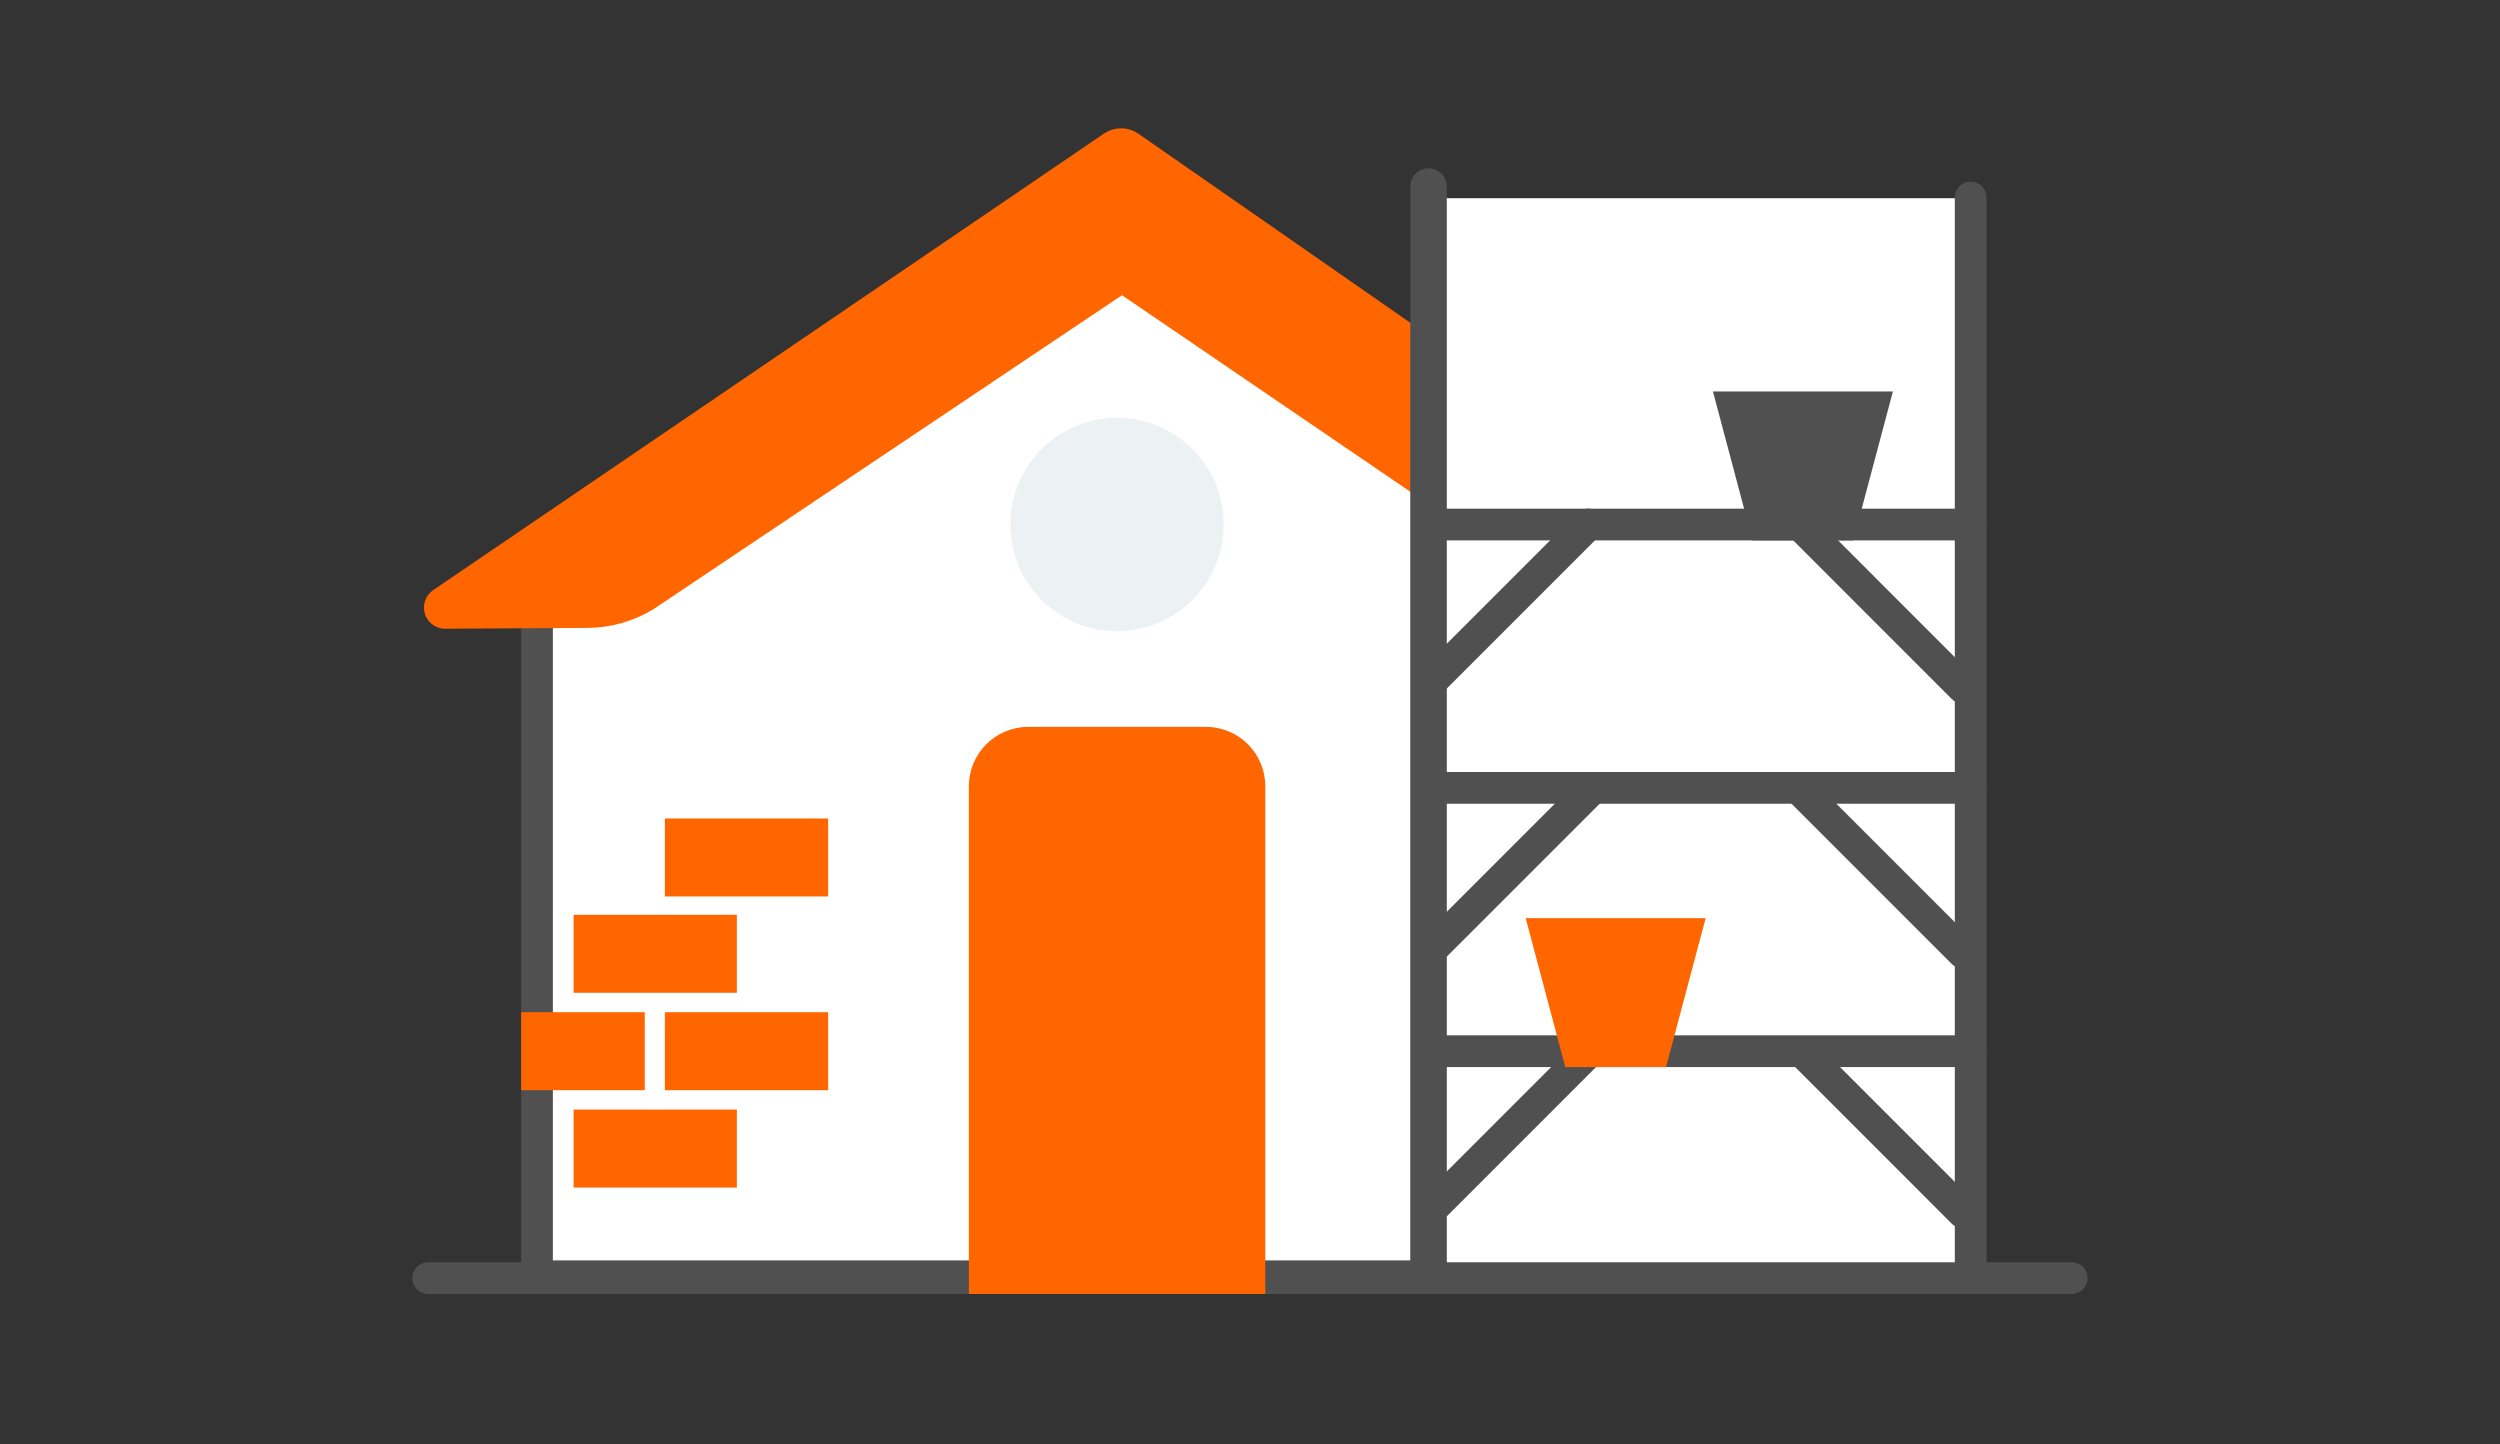 <?xml version="1.0" encoding="UTF-8"?>
<svg id="Livello_1" data-name="Livello 1" xmlns="http://www.w3.org/2000/svg" viewBox="0 0 502 290">
  <rect x="0" y="0" width="502" height="290" fill="#333333" stroke="none"/>
  <defs>
    <style>
      .cls-1, .cls-2, .cls-3, .cls-4 {
        stroke: #505050;
      }

      .cls-1, .cls-5, .cls-4 {
        stroke-linecap: round;
        stroke-linejoin: round;
      }

      .cls-1, .cls-3 {
        stroke-width: 6.37px;
      }

      .cls-1, .cls-4 {
        fill: none;
      }

      .cls-6, .cls-2 {
        stroke-linecap: square;
        stroke-width: 5.36px;
      }

      .cls-6, .cls-5 {
        stroke: #f60;
      }

      .cls-6, .cls-5, .cls-7 {
        fill: #f60;
      }

      .cls-2 {
        fill: #505050;
      }

      .cls-5 {
        stroke-width: 8.49px;
      }

      .cls-3, .cls-8 {
        fill: #fff;
      }

      .cls-7, .cls-8, .cls-9 {
        stroke-width: 0px;
      }

      .cls-9 {
        fill: #ecf1f4;
      }

      .cls-4 {
        stroke-width: 7.34px;
      }
    </style>
  </defs>
  <g>
    <path class="cls-3" d="M340.77,121.92v134.36H107.83V120.49l116.47-77.13,116.47,78.56Z"/>
    <path class="cls-9" d="M224.3,126.74c11.83,0,21.42-9.59,21.42-21.42s-9.59-21.42-21.42-21.42-21.42,9.59-21.42,21.42,9.59,21.42,21.42,21.42Z"/>
    <path class="cls-5" d="M226.19,30.35c-.63-.46-1.49-.46-2.13-.01L89.38,122l28.57-.16c3.89-.02,7.7-1.1,11.02-3.12l95.28-63.85c.63-.44,1.48-.45,2.11,0l93.54,63.75c3.38,2.09,7.28,3.19,11.25,3.19h26.49c.1,0-131.46-91.47-131.46-91.47Z"/>
  </g>
  <rect class="cls-8" x="286.85" y="39.8" width="108.87" height="215.15"/>
  <line class="cls-1" x1="85.98" y1="256.65" x2="416.02" y2="256.65"/>
  <line class="cls-4" x1="286.85" y1="37.47" x2="286.85" y2="254.46"/>
  <line class="cls-1" x1="286.85" y1="211.08" x2="395.71" y2="211.08"/>
  <line class="cls-1" x1="395.71" y1="39.66" x2="395.71" y2="254.81"/>
  <line class="cls-1" x1="286.85" y1="158.2" x2="395.71" y2="158.2"/>
  <line class="cls-1" x1="286.85" y1="105.32" x2="395.71" y2="105.32"/>
  <line class="cls-1" x1="286.81" y1="137.46" x2="318.95" y2="105.32"/>
  <line class="cls-1" x1="362" y1="105.93" x2="394.14" y2="138.08"/>
  <line class="cls-1" x1="362" y1="159.15" x2="394.14" y2="191.29"/>
  <line class="cls-1" x1="362" y1="211.29" x2="394.14" y2="243.44"/>
  <line class="cls-1" x1="286.81" y1="191.29" x2="318.95" y2="159.15"/>
  <line class="cls-1" x1="286.81" y1="243.44" x2="318.95" y2="211.29"/>
  <polygon class="cls-2" points="370.08 105.83 353.97 105.83 347.44 81.28 376.61 81.28 370.08 105.83"/>
  <polygon class="cls-6" points="332.48 211.59 316.37 211.59 309.84 187.04 339.01 187.04 332.48 211.59"/>
  <path class="cls-7" d="M206.46,145.96h35.69c6.58,0,11.92,5.33,11.92,11.92v101.96h-59.52v-101.96c0-6.58,5.33-11.92,11.92-11.92Z"/>
  <g>
    <g>
      <rect class="cls-7" x="133.51" y="203.25" width="32.78" height="15.66" transform="translate(299.8 422.16) rotate(-180)"/>
      <rect class="cls-7" x="133.51" y="164.36" width="32.78" height="15.66" transform="translate(299.8 344.37) rotate(-180)"/>
      <rect class="cls-7" x="104.65" y="203.25" width="24.82" height="15.66" transform="translate(234.12 422.16) rotate(-180)"/>
    </g>
    <rect class="cls-7" x="115.18" y="222.81" width="32.78" height="15.66" transform="translate(263.14 461.27) rotate(-180)"/>
    <rect class="cls-7" x="115.18" y="183.7" width="32.78" height="15.66" transform="translate(263.14 383.05) rotate(-180)"/>
  </g>
</svg>
